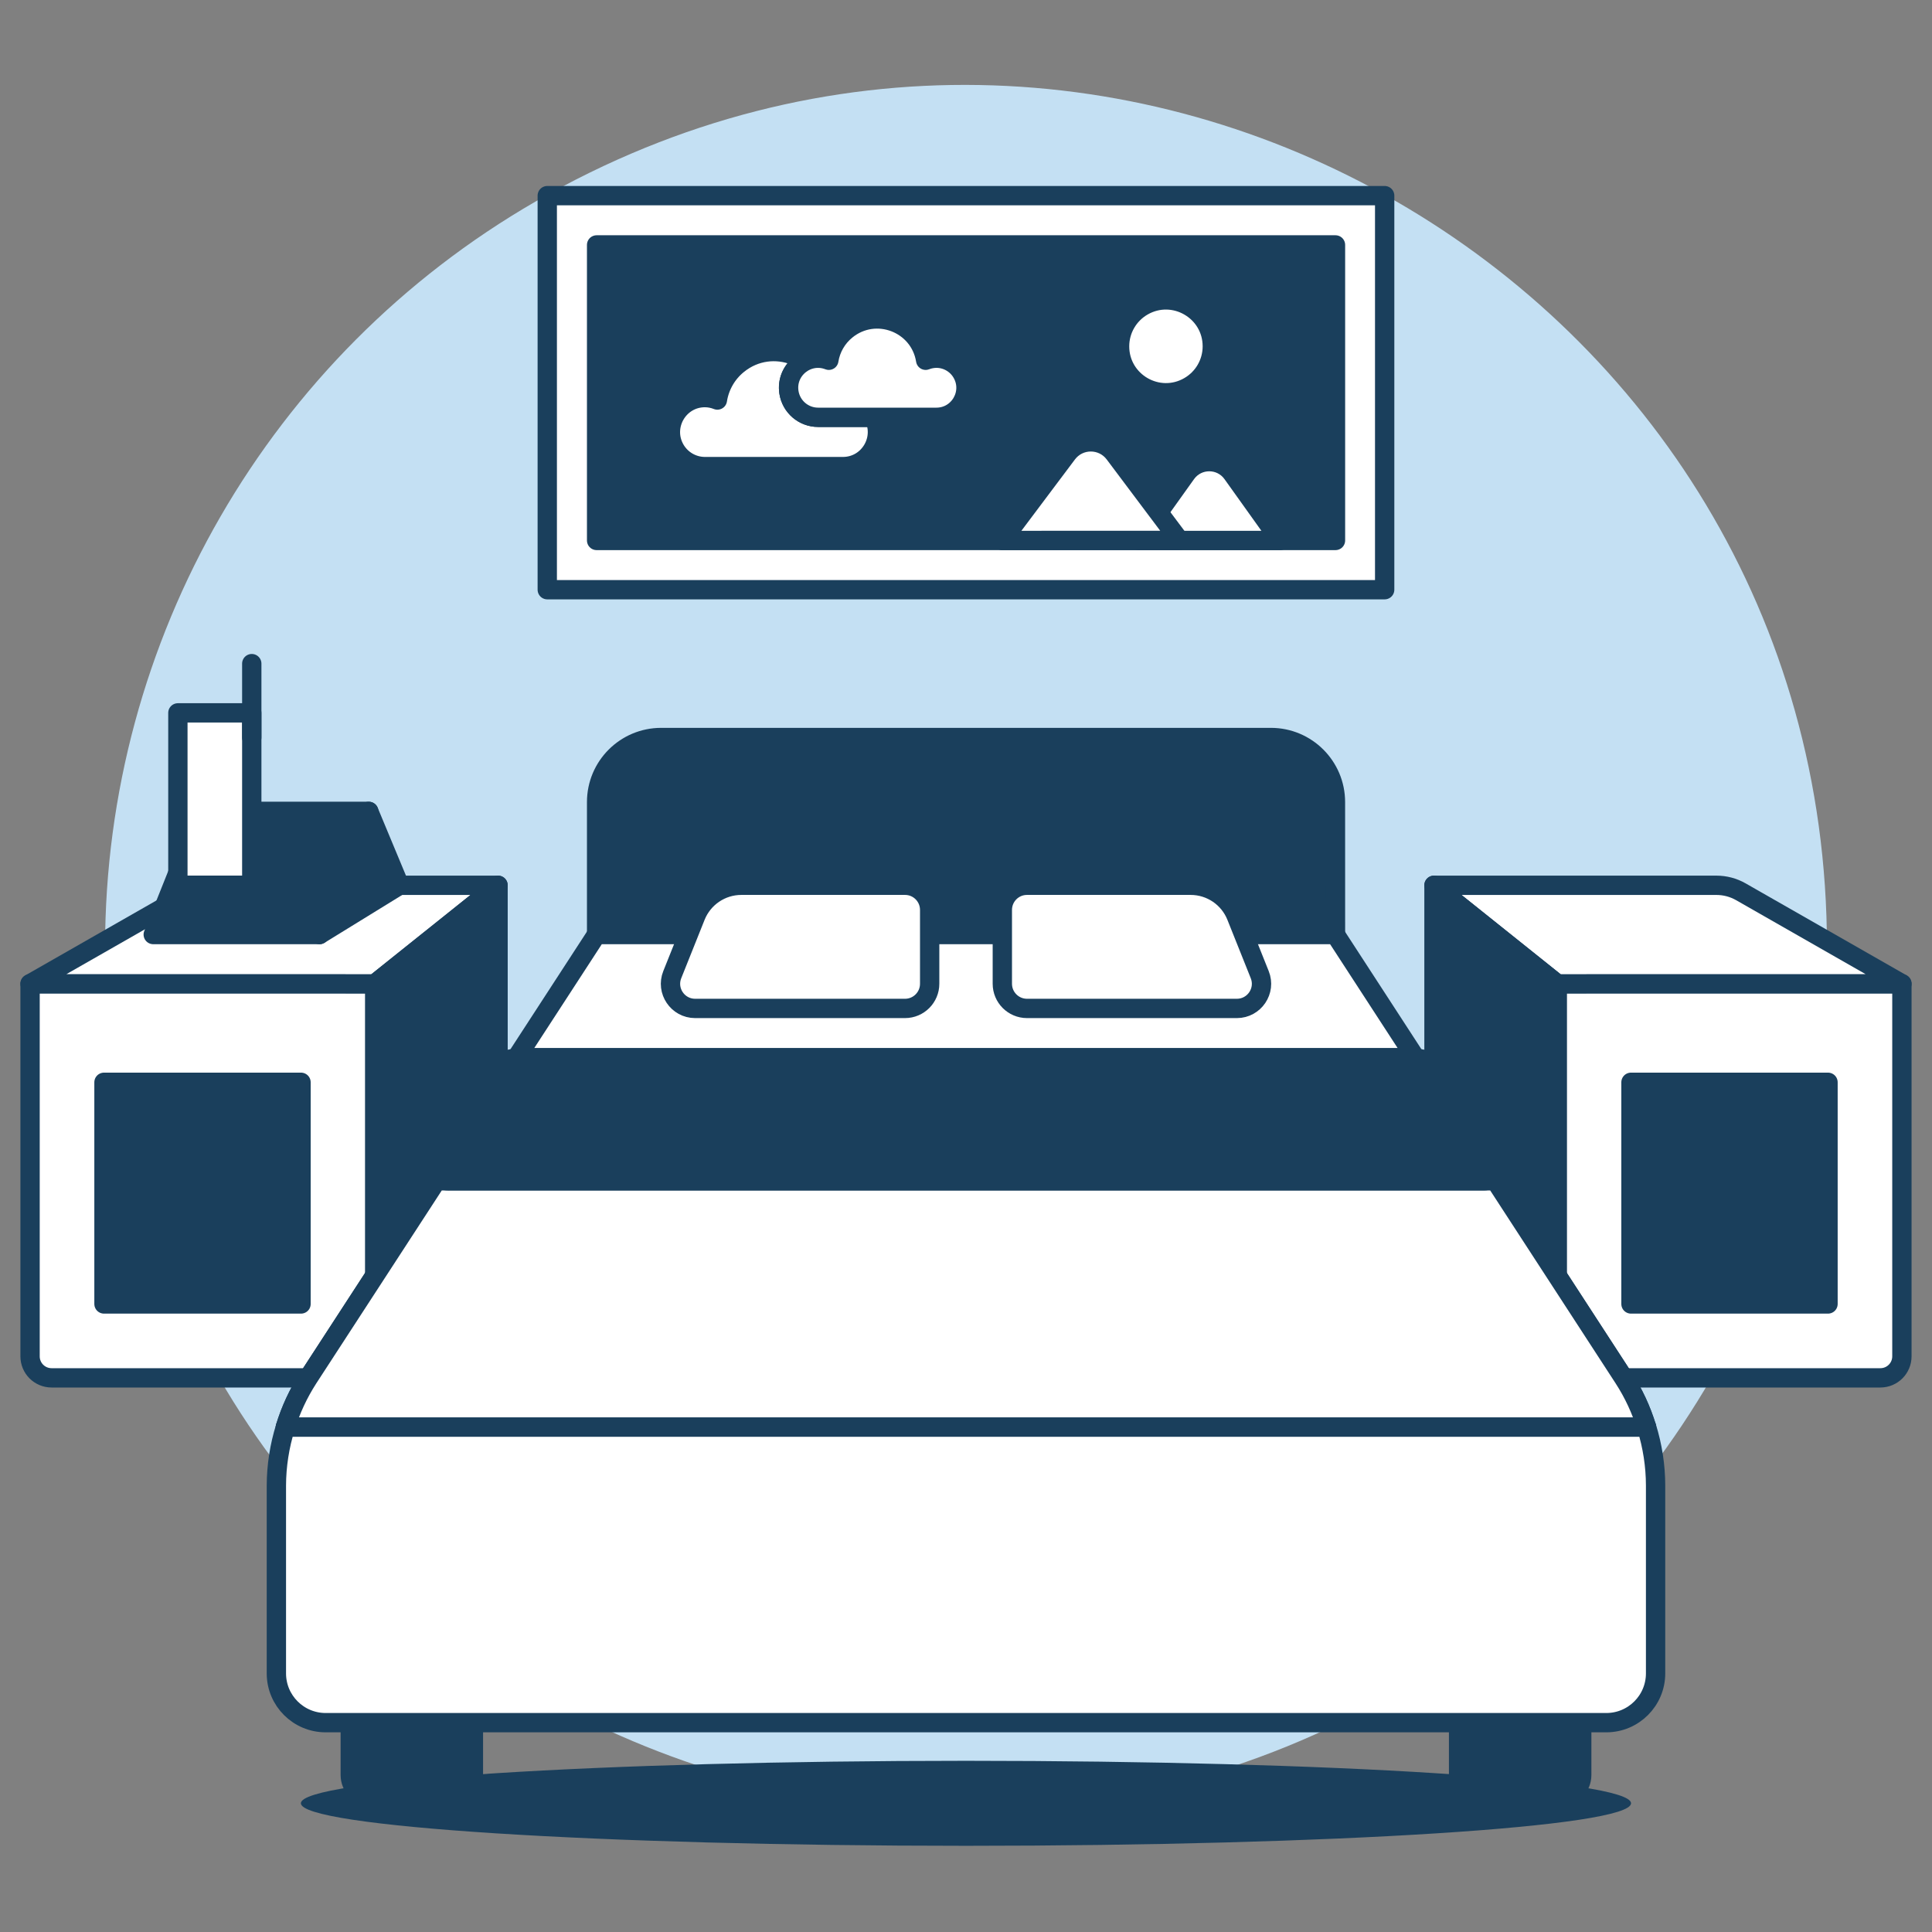<svg width="57" height="57" viewBox="0 0 57 57" fill="none" xmlns="http://www.w3.org/2000/svg">
<rect x="0" y="0" width="57" height="57" fill="#808080" stroke="none"/>
<path d="M3.1 27.944C3.1 47.497 24.267 59.718 41.201 49.941C49.06 45.404 53.901 37.019 53.901 27.944C53.901 8.39 32.734 -3.831 15.8 5.946C7.941 10.483 3.1 18.869 3.1 27.944Z" fill="#C4E0F3"/>
<path d="M16.146 5.772H40.852V17.398H16.146V5.772Z" fill="white" stroke="#1A3F5C" stroke-width="0.57" stroke-linecap="round" stroke-linejoin="round"/>
<path d="M55.477 40.651H45.94V29.024H56.112V40.016C56.112 40.367 55.828 40.651 55.477 40.651Z" fill="white" stroke="#1A3F5C" stroke-width="0.57" stroke-linecap="round" stroke-linejoin="round"/>
<path d="M56.113 29.025L51.361 26.31C51.142 26.185 50.893 26.119 50.641 26.119H42.307L45.94 29.026L56.113 29.025Z" fill="white" stroke="#1A3F5C" stroke-width="0.57" stroke-linecap="round" stroke-linejoin="round"/>
<path d="M45.94 40.651L42.307 34.838V26.118L45.94 29.024V40.651Z" fill="#1A3F5C" stroke="#1A3F5C" stroke-width="0.57" stroke-linecap="round" stroke-linejoin="round"/>
<path d="M48.119 31.931H53.932V38.471H48.119V31.931Z" fill="#1A3F5C" stroke="#1A3F5C" stroke-width="0.57" stroke-linecap="round" stroke-linejoin="round"/>
<path d="M1.522 40.651H11.06V29.024H0.887V40.016C0.887 40.367 1.171 40.651 1.522 40.651Z" fill="white" stroke="#1A3F5C" stroke-width="0.57" stroke-linecap="round" stroke-linejoin="round"/>
<path d="M0.887 29.025L5.639 26.31C5.858 26.185 6.107 26.119 6.359 26.119H14.693L11.06 29.026L0.887 29.025Z" fill="white" stroke="#1A3F5C" stroke-width="0.57" stroke-linecap="round" stroke-linejoin="round"/>
<path d="M11.06 40.651L14.694 34.838V26.118L11.06 29.024V40.651Z" fill="#1A3F5C" stroke="#1A3F5C" stroke-width="0.57" stroke-linecap="round" stroke-linejoin="round"/>
<path d="M3.068 31.931H8.881V38.471H3.068V31.931Z" fill="#1A3F5C" stroke="#1A3F5C" stroke-width="0.57" stroke-linecap="round" stroke-linejoin="round"/>
<path d="M9.426 27.572H4.521L5.974 23.938H10.879L9.426 27.572Z" fill="#1A3F5C" stroke="#1A3F5C" stroke-width="0.57" stroke-linecap="round" stroke-linejoin="round"/>
<path d="M9.426 27.572L11.787 26.118L10.879 23.938L9.426 27.572Z" fill="#1A3F5C" stroke="#1A3F5C" stroke-width="0.57" stroke-linecap="round" stroke-linejoin="round"/>
<path d="M5.248 21.032H7.428V26.118H5.248V21.032Z" fill="white" stroke="#1A3F5C" stroke-width="0.57" stroke-linecap="round" stroke-linejoin="round"/>
<path d="M7.428 21.759V19.579" stroke="#1A3F5C" stroke-width="0.57" stroke-linecap="round" stroke-linejoin="round"/>
<path d="M17.602 7.226H39.401V15.945H17.602V7.226Z" fill="#1A3F5C" stroke="#1A3F5C" stroke-width="0.57" stroke-linecap="round" stroke-linejoin="round"/>
<path d="M24.868 11.73C24.742 11.731 24.618 11.755 24.501 11.802C24.3 10.517 22.784 9.932 21.773 10.749C21.446 11.012 21.23 11.387 21.165 11.802C21.048 11.755 20.924 11.731 20.798 11.73C20.015 11.73 19.526 12.579 19.917 13.257C20.099 13.572 20.435 13.766 20.798 13.766H24.868C25.651 13.766 26.141 12.918 25.749 12.239C25.567 11.924 25.231 11.73 24.868 11.73Z" fill="white" stroke="#1A3F5C" stroke-width="0.57" stroke-linecap="round" stroke-linejoin="round"/>
<path d="M24.868 11.73C24.742 11.731 24.618 11.755 24.501 11.802C24.3 10.517 22.784 9.932 21.773 10.749C21.446 11.012 21.23 11.387 21.165 11.802C21.048 11.755 20.924 11.731 20.798 11.73C20.015 11.73 19.526 12.579 19.917 13.257C20.099 13.572 20.435 13.766 20.798 13.766H24.868C25.651 13.766 26.141 12.918 25.749 12.239C25.567 11.924 25.231 11.73 24.868 11.73Z" fill="white" stroke="#1A3F5C" stroke-width="0.57" stroke-linecap="round" stroke-linejoin="round"/>
<path d="M27.628 10.568C27.519 10.569 27.411 10.589 27.31 10.629C27.133 9.529 25.832 9.033 24.968 9.737C24.692 9.961 24.509 10.278 24.453 10.629C23.827 10.386 23.174 10.911 23.276 11.574C23.342 11.999 23.708 12.313 24.138 12.312H27.627C28.298 12.312 28.717 11.585 28.381 11.004C28.226 10.735 27.938 10.568 27.627 10.568H27.628Z" fill="white" stroke="#1A3F5C" stroke-width="0.57" stroke-linecap="round" stroke-linejoin="round"/>
<path d="M27.628 10.568C27.519 10.569 27.411 10.589 27.31 10.629C27.133 9.529 25.832 9.033 24.968 9.737C24.692 9.961 24.509 10.278 24.453 10.629C23.827 10.386 23.174 10.911 23.276 11.574C23.342 11.999 23.708 12.313 24.138 12.312H27.627C28.298 12.312 28.717 11.585 28.381 11.004C28.226 10.735 27.938 10.568 27.627 10.568H27.628Z" fill="white" stroke="#1A3F5C" stroke-width="0.57" stroke-linecap="round" stroke-linejoin="round"/>
<path d="M33.031 10.218C33.031 11.271 34.171 11.929 35.083 11.402C35.506 11.158 35.767 10.707 35.767 10.218C35.767 9.165 34.627 8.507 33.715 9.033C33.292 9.278 33.031 9.729 33.031 10.218Z" fill="white" stroke="#1A3F5C" stroke-width="0.57"/>
<path d="M33.031 10.218C33.031 11.271 34.171 11.929 35.083 11.402C35.506 11.158 35.767 10.707 35.767 10.218C35.767 9.165 34.627 8.507 33.715 9.033C33.292 9.278 33.031 9.729 33.031 10.218Z" fill="white" stroke="#1A3F5C" stroke-width="0.57" stroke-linecap="round" stroke-linejoin="round"/>
<path d="M33.586 15.945L34.996 13.97C35.33 13.503 36.024 13.503 36.358 13.97L37.769 15.945H33.586Z" fill="white" stroke="#1A3F5C" stroke-width="0.57" stroke-linecap="round" stroke-linejoin="round"/>
<path d="M29.564 15.945L31.484 13.387C31.832 12.919 32.533 12.919 32.881 13.387L34.8 15.944L29.564 15.945Z" fill="white" stroke="#1A3F5C" stroke-width="0.57" stroke-linecap="round" stroke-linejoin="round"/>
<path d="M48.121 53.202C48.121 52.511 39.337 51.949 28.499 51.949C17.66 51.949 8.877 52.511 8.877 53.202C8.877 53.894 17.664 54.457 28.499 54.457C39.334 54.457 48.121 53.896 48.121 53.202Z" fill="#1A3F5C"/>
<path d="M13.332 53.004H10.969C10.618 53.004 10.334 52.72 10.334 52.369V50.824H13.967V52.369C13.967 52.72 13.683 53.004 13.332 53.004Z" fill="#1A3F5C" stroke="#1A3F5C" stroke-width="0.57" stroke-linecap="round" stroke-linejoin="round"/>
<path d="M39.4 23.664C39.4 22.612 38.547 21.759 37.495 21.759H19.507C18.454 21.759 17.602 22.612 17.602 23.664V27.572H39.401L39.4 23.664Z" fill="#1A3F5C" stroke="#1A3F5C" stroke-width="0.57" stroke-linecap="round" stroke-linejoin="round"/>
<path d="M46.031 53.004H43.668C43.318 53.004 43.033 52.72 43.033 52.369V50.824H46.666V52.369C46.666 52.72 46.382 53.004 46.031 53.004Z" fill="#1A3F5C" stroke="#1A3F5C" stroke-width="0.57" stroke-linecap="round" stroke-linejoin="round"/>
<path d="M8.42 42.104H48.578C48.422 41.594 48.196 41.108 47.906 40.66L39.397 27.572H17.6L9.091 40.659C8.802 41.108 8.576 41.594 8.42 42.104Z" fill="white" stroke="#1A3F5C" stroke-width="0.57" stroke-linecap="round" stroke-linejoin="round"/>
<path d="M9.092 40.659C8.803 41.108 8.576 41.594 8.42 42.104H48.578C48.422 41.594 48.196 41.108 47.906 40.66L44.121 34.838H12.878L9.092 40.659Z" fill="white" stroke="#1A3F5C" stroke-width="0.57" stroke-linecap="round" stroke-linejoin="round"/>
<path d="M48.58 42.104H8.421C8.246 42.662 8.156 43.243 8.154 43.827V49.37C8.154 50.173 8.805 50.824 9.608 50.824H47.391C48.194 50.824 48.845 50.173 48.845 49.37V43.827C48.844 43.243 48.754 42.662 48.58 42.104Z" fill="white" stroke="#1A3F5C" stroke-width="0.57" stroke-linecap="round" stroke-linejoin="round"/>
<path d="M26.702 29.752H20.508C19.994 29.751 19.643 29.232 19.834 28.755L20.523 27.032C20.744 26.48 21.278 26.118 21.872 26.118H26.702C27.103 26.118 27.428 26.444 27.428 26.845V29.024C27.428 29.426 27.103 29.751 26.702 29.752Z" fill="white" stroke="#1A3F5C" stroke-width="0.57" stroke-linecap="round" stroke-linejoin="round"/>
<path d="M30.299 29.752H36.492C37.006 29.751 37.357 29.232 37.166 28.755L36.477 27.032C36.257 26.48 35.722 26.118 35.128 26.118H30.299C29.897 26.118 29.572 26.444 29.572 26.845V29.024C29.572 29.426 29.897 29.751 30.299 29.752Z" fill="white" stroke="#1A3F5C" stroke-width="0.57" stroke-linecap="round" stroke-linejoin="round"/>
<path d="M41.493 31.204H15.507C14.716 31.199 13.977 31.598 13.549 32.263L12.624 33.738C12.336 34.218 12.676 34.829 13.236 34.839C13.249 34.839 13.263 34.839 13.277 34.838H43.724C44.283 34.86 44.656 34.268 44.395 33.773C44.389 33.761 44.382 33.749 44.375 33.738L43.449 32.263C43.021 31.599 42.283 31.199 41.493 31.204Z" fill="#1A3F5C" stroke="#1A3F5C" stroke-width="0.57" stroke-linecap="round" stroke-linejoin="round"/>
</svg>
